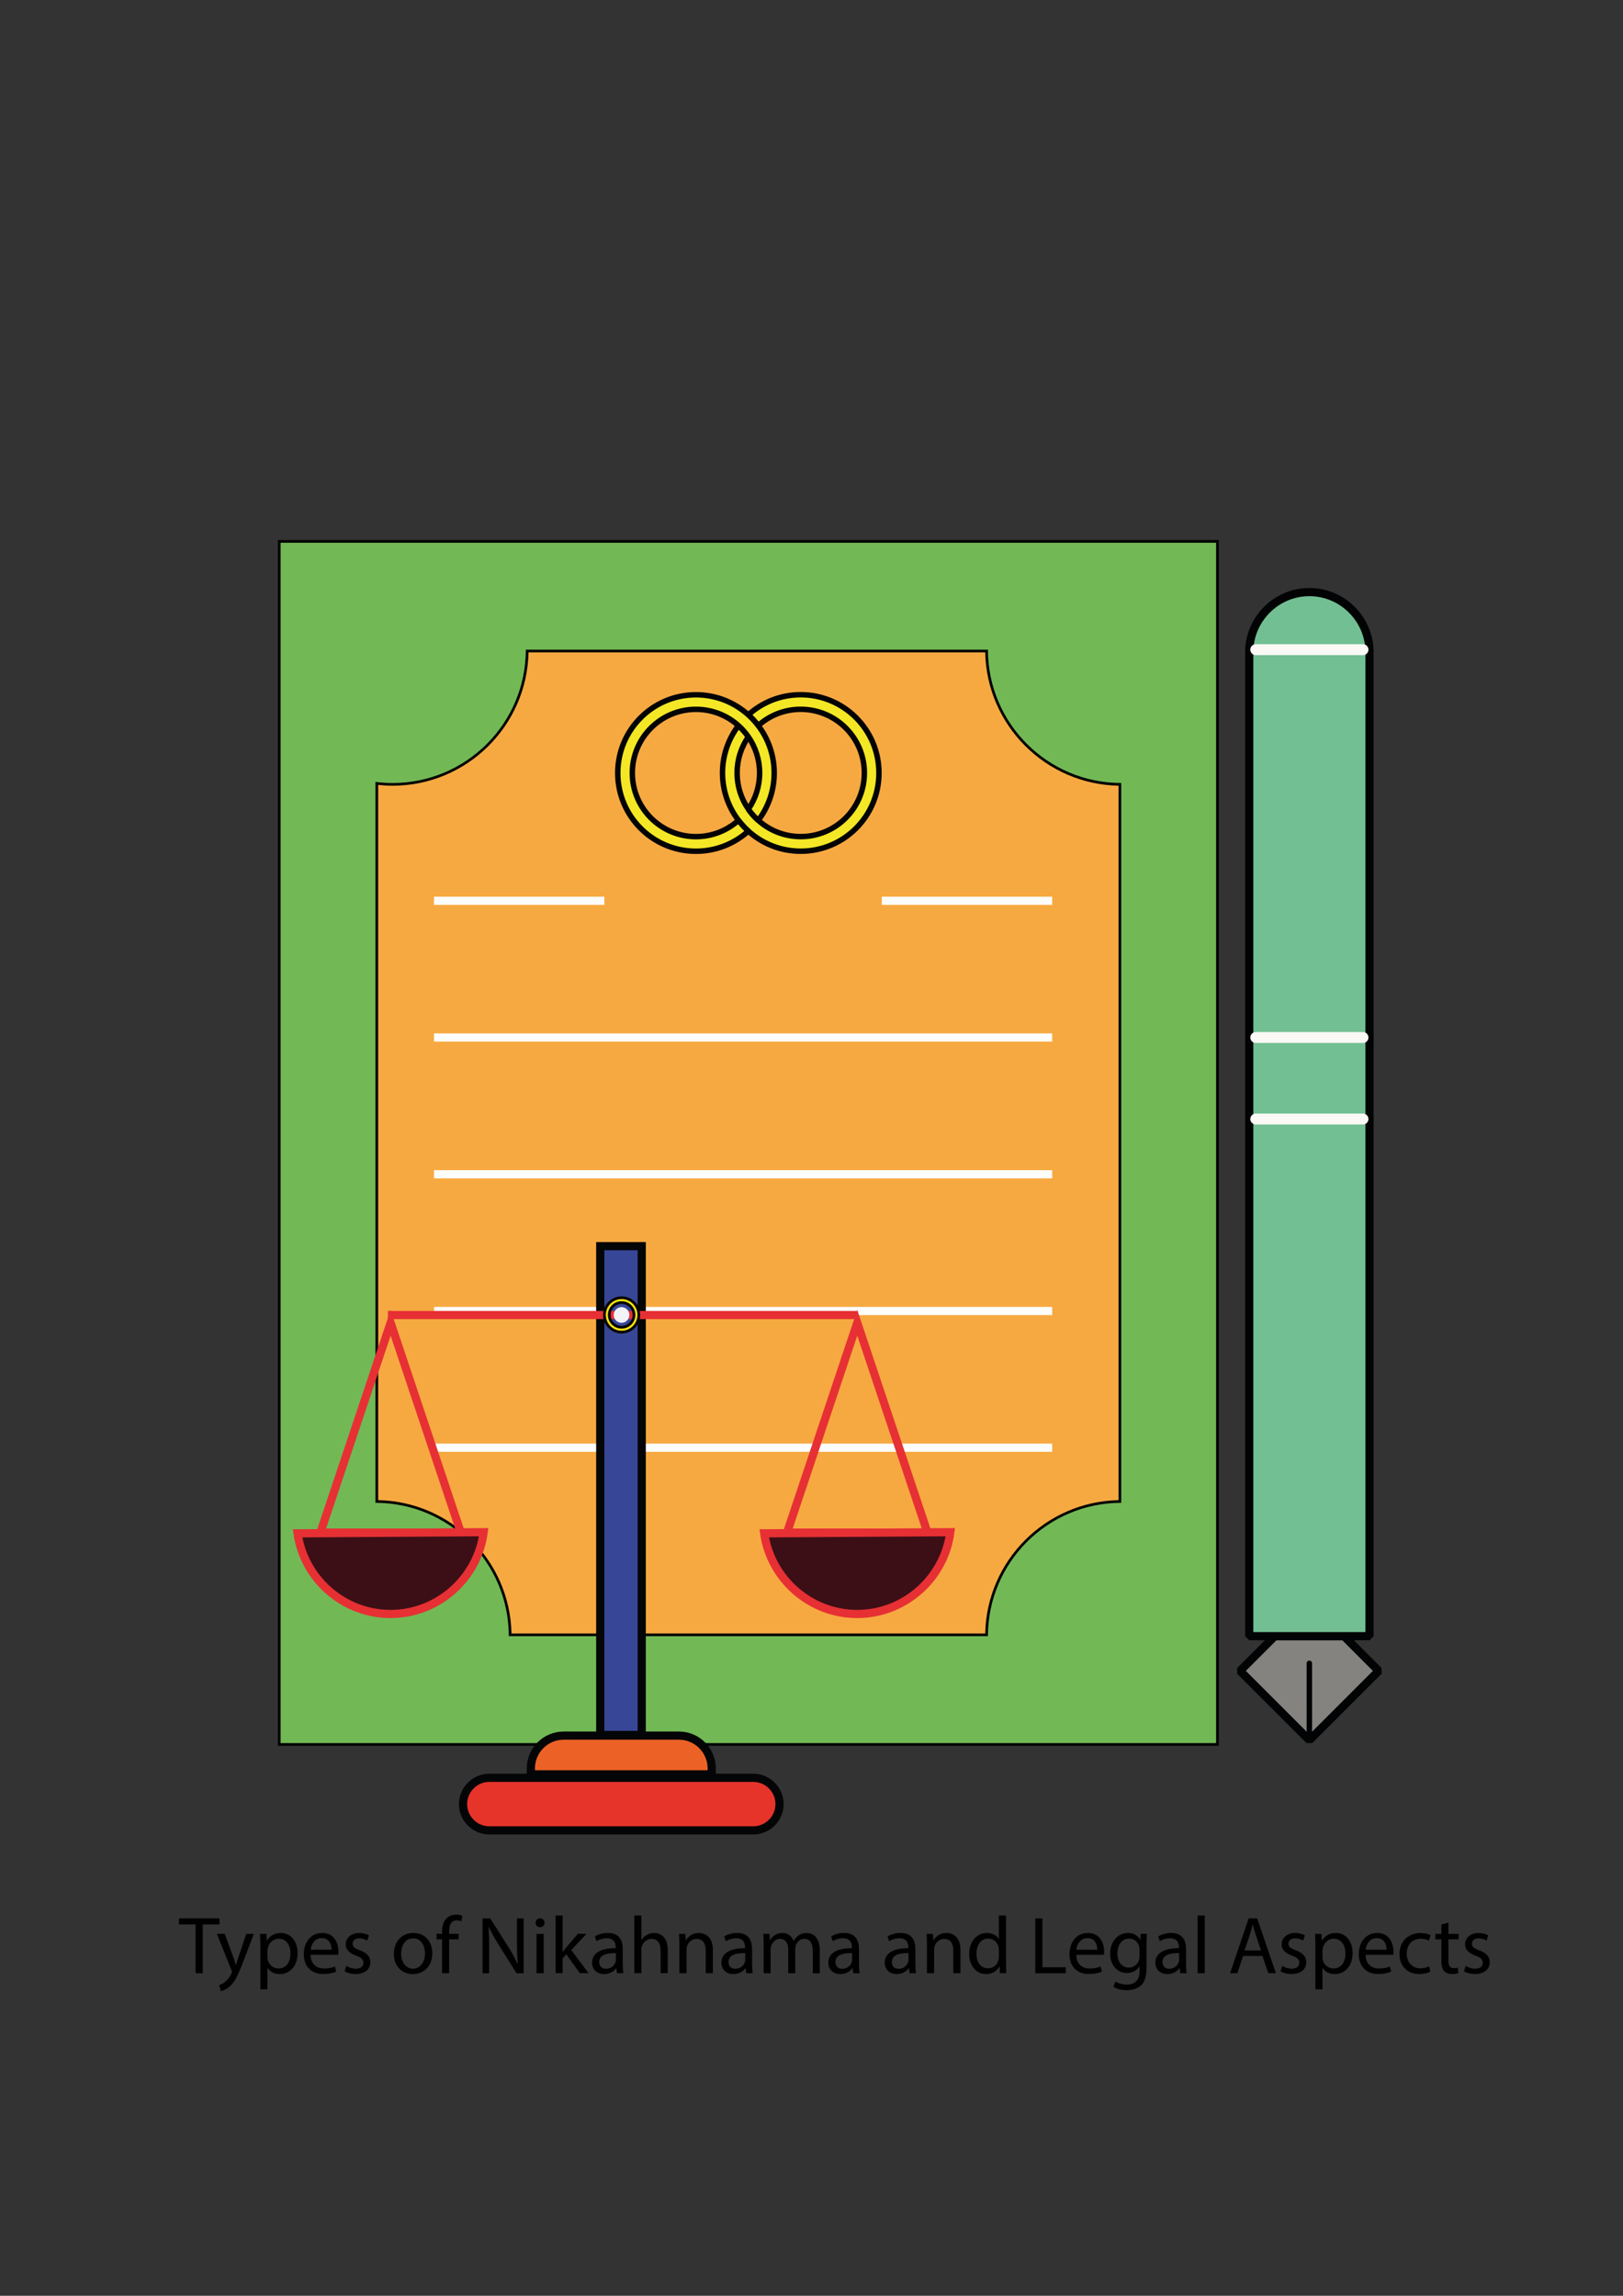 <?xml version="1.0" encoding="utf-8"?>
<!-- Generator: Adobe Illustrator 26.0.1, SVG Export Plug-In . SVG Version: 6.00 Build 0)  -->
<svg version="1.1" id="Layer_1" xmlns="http://www.w3.org/2000/svg" xmlns:xlink="http://www.w3.org/1999/xlink" x="0px" y="0px"
	 viewBox="0 0 595.28 841.89" style="enable-background:new 0 0 595.28 841.89;" xml:space="preserve">
<rect x="0" y="0" width="595.28" height="841.89" fill="#333333" stroke="none"/>
<style type="text/css">
	.st0{fill:#84837F;stroke:#020304;stroke-width:3;stroke-linecap:square;stroke-linejoin:bevel;stroke-miterlimit:10;}
	.st1{fill:#72BF93;stroke:#020304;stroke-width:3;stroke-linecap:square;stroke-linejoin:bevel;stroke-miterlimit:10;}
	.st2{fill:none;stroke:#020304;stroke-linecap:square;stroke-linejoin:bevel;stroke-miterlimit:10;}
	.st3{fill:none;stroke:#020304;stroke-width:2;stroke-linecap:round;stroke-linejoin:bevel;stroke-miterlimit:10;}
	.st4{fill:none;stroke:#FAF9F5;stroke-width:4;stroke-linecap:round;stroke-linejoin:bevel;stroke-miterlimit:10;}
	.st5{fill:#72B955;stroke:#020304;stroke-miterlimit:10;}
	.st6{fill:#F7A941;}
	.st7{fill:#020304;}
	.st8{fill:#F4E725;stroke:#020304;stroke-width:2;stroke-linecap:round;stroke-linejoin:bevel;stroke-miterlimit:10;}
	.st9{fill:none;stroke:#FDFDFB;stroke-width:3;stroke-linecap:square;stroke-linejoin:bevel;stroke-miterlimit:10;}
	.st10{fill:#384697;stroke:#040506;stroke-width:3;stroke-miterlimit:10;}
	.st11{fill:none;stroke:#E63034;stroke-width:3;stroke-miterlimit:10;}
	.st12{fill:#E6342B;stroke:#040506;stroke-width:3;stroke-miterlimit:10;}
	.st13{fill:#EC6226;stroke:#040506;stroke-width:3;stroke-miterlimit:10;}
	.st14{fill:#F9E30D;stroke:#040506;stroke-miterlimit:10;}
	.st15{fill:#F2F3F9;}
	.st16{fill:#3C0F16;stroke:#E63034;stroke-width:3;stroke-miterlimit:10;}
</style>
<g>
	<polygon class="st0" points="505.67,612.73 480.25,638.15 454.82,612.73 467.55,600 492.95,600 	"/>
	<path class="st1" d="M502.31,600h-44.12V239.18c0-12.13,9.93-22.06,22.06-22.06h0c12.13,0,22.06,9.93,22.06,22.06V600z"/>
	<line class="st2" x1="492.95" y1="600" x2="467.55" y2="600"/>
	<line class="st3" x1="480.25" y1="637.95" x2="480.24" y2="609.95"/>
	<line class="st4" x1="460.59" y1="380.46" x2="499.91" y2="380.46"/>
	<line class="st4" x1="460.59" y1="238.24" x2="499.91" y2="238.24"/>
	<line class="st4" x1="460.59" y1="410.36" x2="499.91" y2="410.36"/>
</g>
<rect x="102.42" y="198.53" class="st5" width="344.12" height="441.18"/>
<g>
	<g>
		<path class="st6" d="M187.11,599.5c-0.27-26.84-22.05-48.63-48.89-48.89V287.29c1.97,0.23,3.9,0.35,5.75,0.35
			c27.07,0,49.13-21.89,49.39-48.9h168.49c0.27,26.84,22.05,48.63,48.89,48.89v262.98c-26.84,0.27-48.63,22.05-48.89,48.89H187.11z"
			/>
		<path class="st7" d="M193.86,238.24L193.86,238.24L193.86,238.24 M361.36,239.24c0.53,26.72,22.17,48.36,48.89,48.89v261.99
			c-26.72,0.53-48.36,22.17-48.89,48.89H187.6c-0.53-26.72-22.17-48.36-48.89-48.89V287.84c1.79,0.19,3.55,0.29,5.25,0.29
			c27.18,0,49.35-21.84,49.89-48.9H361.36 M362.35,238.24H192.86c0,27.01-21.89,48.9-48.9,48.9c-2.12,0-4.2-0.15-6.25-0.41V551.1
			c27.01,0,48.9,21.89,48.9,48.9h175.74c0-27.01,21.89-48.9,48.9-48.9V287.13C384.24,287.13,362.35,265.24,362.35,238.24
			L362.35,238.24z"/>
	</g>
	<g>
		<path class="st8" d="M322.38,283.46c0,15.85-12.85,28.69-28.69,28.69c-7.39,0-14.13-2.79-19.21-7.39
			c-1.33-1.19-2.54-2.51-3.62-3.94c-3.68-4.82-5.86-10.84-5.86-17.37c0-6.53,2.18-12.55,5.86-17.37c1.36,1.22,2.58,2.6,3.62,4.11
			c-2.61,3.77-4.13,8.34-4.13,13.26c0,4.93,1.53,9.5,4.13,13.26c1.04,1.51,2.26,2.89,3.62,4.11c4.13,3.71,9.59,5.97,15.59,5.97
			c12.9,0,23.34-10.45,23.34-23.34c0-12.89-10.45-23.34-23.34-23.34c-6,0-11.46,2.26-15.59,5.97c-1.08-1.42-2.3-2.74-3.62-3.94
			c5.08-4.59,11.83-7.38,19.21-7.38C309.54,254.77,322.38,267.62,322.38,283.46z"/>
		<path class="st8" d="M283.96,283.46c0,6.53-2.18,12.55-5.86,17.37c-1.36-1.22-2.58-2.6-3.62-4.11c2.6-3.76,4.13-8.34,4.13-13.26
			c0-4.93-1.53-9.5-4.13-13.26c-1.05-1.51-2.26-2.89-3.62-4.11c-4.13-3.71-9.6-5.97-15.6-5.97c-12.89,0-23.34,10.45-23.34,23.34
			c0,12.9,10.45,23.34,23.34,23.34c6,0,11.46-2.26,15.6-5.97c1.08,1.42,2.29,2.74,3.62,3.94c-5.08,4.59-11.83,7.39-19.21,7.39
			c-15.85,0-28.69-12.85-28.69-28.69c0-15.85,12.84-28.69,28.69-28.69c7.39,0,14.13,2.79,19.21,7.38c1.33,1.2,2.54,2.51,3.62,3.94
			C281.78,270.91,283.96,276.93,283.96,283.46z"/>
	</g>
</g>
<line class="st9" x1="160.69" y1="380.46" x2="384.41" y2="380.46"/>
<line class="st9" x1="160.69" y1="330.32" x2="220.16" y2="330.32"/>
<line class="st9" x1="324.94" y1="330.32" x2="384.41" y2="330.32"/>
<line class="st9" x1="160.69" y1="430.61" x2="384.41" y2="430.61"/>
<line class="st9" x1="160.69" y1="480.75" x2="384.41" y2="480.75"/>
<line class="st9" x1="160.69" y1="530.89" x2="384.41" y2="530.89"/>
<g>
	<rect x="220.16" y="456.97" class="st10" width="15.21" height="179.25"/>
	<line class="st11" x1="142.27" y1="482.23" x2="314.42" y2="482.23"/>
	<path class="st12" d="M276.28,671.22h-96.81c-5.3,0-9.64-4.34-9.64-9.64l0,0c0-5.3,4.34-9.64,9.64-9.64h96.81
		c5.3,0,9.64,4.34,9.64,9.64l0,0C285.92,666.88,281.58,671.22,276.28,671.22z"/>
	<path class="st13" d="M261.04,648.47v2.2h-66.33v-2.2c0-6.6,5.4-12,12-12h42.33C255.64,636.47,261.04,641.87,261.04,648.47z"/>
	<path class="st14" d="M228,475.88c-3.49,0-6.31,2.83-6.31,6.31c0,3.49,2.83,6.31,6.31,6.31c3.49,0,6.31-2.83,6.31-6.31
		C234.31,478.7,231.48,475.88,228,475.88z M228,486.72c-2.5,0-4.53-2.03-4.53-4.53c0-2.5,2.03-4.53,4.53-4.53
		c2.5,0,4.53,2.03,4.53,4.53C232.53,484.69,230.5,486.72,228,486.72z"/>
	<circle class="st15" cx="227.96" cy="482.21" r="2.87"/>
	<polygon class="st11" points="169.02,562.01 117.52,562.01 143.27,485.08 	"/>
	<polygon class="st11" points="340.18,562.01 288.67,562.01 314.42,485.08 	"/>
	<path class="st16" d="M177.4,561.87c-2.2,16.86-16.72,29.99-34.17,29.99c-17.29,0-31.71-12.91-34.1-29.57L177.4,561.87z"/>
	<path class="st16" d="M348.56,561.87c-2.2,16.86-16.72,29.99-34.17,29.99c-17.29,0-31.71-12.91-34.1-29.57L348.56,561.87z"/>
</g>
<g>
	<path d="M71.75,705.71h-6.11v-2.21h14.87v2.21h-6.14v17.88h-2.62V705.71z"/>
	<path d="M82.42,709.17l3.16,8.52c0.33,0.95,0.69,2.09,0.92,2.95h0.06c0.27-0.86,0.57-1.97,0.92-3.01l2.86-8.46h2.77l-3.93,10.28
		c-1.88,4.95-3.16,7.48-4.95,9.03c-1.28,1.13-2.56,1.58-3.22,1.7l-0.66-2.21c0.66-0.21,1.52-0.63,2.29-1.28
		c0.71-0.57,1.61-1.58,2.21-2.92c0.12-0.27,0.21-0.48,0.21-0.63c0-0.15-0.06-0.36-0.18-0.69l-5.33-13.29H82.42z"/>
	<path d="M95.5,713.88c0-1.85-0.06-3.34-0.12-4.71h2.35l0.12,2.47h0.06c1.07-1.76,2.77-2.8,5.13-2.8c3.49,0,6.11,2.95,6.11,7.33
		c0,5.18-3.16,7.75-6.56,7.75c-1.91,0-3.58-0.83-4.44-2.27H98.1v7.84H95.5V713.88z M98.1,717.72c0,0.39,0.06,0.75,0.12,1.07
		c0.48,1.82,2.06,3.07,3.93,3.07c2.77,0,4.38-2.26,4.38-5.57c0-2.89-1.52-5.36-4.29-5.36c-1.79,0-3.46,1.28-3.96,3.25
		c-0.09,0.33-0.18,0.71-0.18,1.07V717.72z"/>
	<path d="M113.92,716.86c0.06,3.55,2.32,5.01,4.95,5.01c1.88,0,3.01-0.33,3.99-0.75l0.45,1.88c-0.92,0.42-2.5,0.89-4.8,0.89
		c-4.44,0-7.09-2.92-7.09-7.27c0-4.35,2.56-7.78,6.76-7.78c4.71,0,5.96,4.14,5.96,6.79c0,0.54-0.06,0.95-0.09,1.22H113.92z
		 M121.61,714.98c0.03-1.67-0.69-4.26-3.64-4.26c-2.65,0-3.81,2.44-4.02,4.26H121.61z"/>
	<path d="M127.03,720.91c0.77,0.51,2.15,1.04,3.46,1.04c1.91,0,2.8-0.95,2.8-2.15c0-1.25-0.74-1.94-2.68-2.65
		c-2.59-0.92-3.81-2.35-3.81-4.08c0-2.32,1.88-4.23,4.98-4.23c1.46,0,2.74,0.42,3.55,0.89l-0.66,1.91
		c-0.57-0.36-1.61-0.83-2.95-0.83c-1.55,0-2.41,0.89-2.41,1.97c0,1.19,0.86,1.73,2.74,2.44c2.5,0.95,3.78,2.21,3.78,4.35
		c0,2.53-1.97,4.32-5.39,4.32c-1.58,0-3.04-0.39-4.05-0.98L127.03,720.91z"/>
	<path d="M158.56,716.26c0,5.33-3.7,7.66-7.18,7.66c-3.9,0-6.91-2.86-6.91-7.42c0-4.83,3.16-7.66,7.15-7.66
		C155.76,708.84,158.56,711.85,158.56,716.26z M147.12,716.41c0,3.16,1.82,5.54,4.38,5.54c2.5,0,4.38-2.35,4.38-5.6
		c0-2.44-1.22-5.54-4.32-5.54C148.46,710.81,147.12,713.67,147.12,716.41z"/>
	<path d="M162.14,723.59v-12.43h-2.03v-2h2.03v-0.68c0-2.03,0.45-3.87,1.67-5.04c0.98-0.95,2.29-1.34,3.52-1.34
		c0.92,0,1.73,0.21,2.23,0.42l-0.36,2.03c-0.39-0.18-0.92-0.33-1.67-0.33c-2.23,0-2.8,1.97-2.8,4.17v0.77h3.49v2h-3.49v12.43H162.14
		z"/>
	<path d="M176.98,723.59v-20.09h2.83l6.44,10.16c1.49,2.35,2.65,4.47,3.61,6.53l0.06-0.03c-0.24-2.68-0.3-5.13-0.3-8.25v-8.4h2.44
		v20.09h-2.62l-6.38-10.19c-1.4-2.24-2.74-4.53-3.75-6.71l-0.09,0.03c0.15,2.53,0.21,4.95,0.21,8.29v8.58H176.98z"/>
	<path d="M199.71,705.12c0.03,0.89-0.63,1.61-1.67,1.61c-0.92,0-1.58-0.71-1.58-1.61c0-0.92,0.69-1.64,1.64-1.64
		C199.09,703.48,199.71,704.19,199.71,705.12z M196.79,723.59v-14.42h2.62v14.42H196.79z"/>
	<path d="M206.36,715.78h0.06c0.36-0.51,0.86-1.13,1.28-1.64l4.23-4.98h3.16l-5.57,5.93l6.35,8.49h-3.19l-4.98-6.91l-1.34,1.49v5.42
		h-2.59v-21.16h2.59V715.78z"/>
	<path d="M226.27,723.59l-0.21-1.82h-0.09c-0.8,1.13-2.35,2.15-4.41,2.15c-2.92,0-4.41-2.06-4.41-4.14c0-3.49,3.1-5.39,8.67-5.36
		v-0.3c0-1.19-0.33-3.34-3.28-3.34c-1.34,0-2.74,0.42-3.75,1.07l-0.6-1.73c1.19-0.77,2.92-1.28,4.74-1.28c4.41,0,5.48,3.01,5.48,5.9
		v5.39c0,1.25,0.06,2.47,0.24,3.46H226.27z M225.88,716.23c-2.86-0.06-6.11,0.45-6.11,3.25c0,1.7,1.13,2.5,2.47,2.5
		c1.88,0,3.07-1.19,3.49-2.41c0.09-0.27,0.15-0.57,0.15-0.83V716.23z"/>
	<path d="M232.64,702.43h2.62v9h0.06c0.42-0.75,1.07-1.4,1.88-1.85c0.77-0.45,1.7-0.75,2.68-0.75c1.94,0,5.04,1.19,5.04,6.17v8.58
		h-2.62v-8.28c0-2.33-0.86-4.29-3.34-4.29c-1.7,0-3.04,1.19-3.52,2.62c-0.15,0.36-0.18,0.75-0.18,1.25v8.7h-2.62V702.43z"/>
	<path d="M249.18,713.07c0-1.49-0.03-2.71-0.12-3.9h2.32l0.15,2.38h0.06c0.72-1.37,2.38-2.71,4.77-2.71c2,0,5.1,1.19,5.1,6.14v8.61
		h-2.62v-8.31c0-2.32-0.86-4.26-3.34-4.26c-1.73,0-3.07,1.22-3.52,2.68c-0.12,0.33-0.18,0.77-0.18,1.22v8.67h-2.62V713.07z"/>
	<path d="M273.71,723.59l-0.21-1.82h-0.09c-0.8,1.13-2.35,2.15-4.41,2.15c-2.92,0-4.41-2.06-4.41-4.14c0-3.49,3.1-5.39,8.67-5.36
		v-0.3c0-1.19-0.33-3.34-3.28-3.34c-1.34,0-2.74,0.42-3.75,1.07l-0.6-1.73c1.19-0.77,2.92-1.28,4.74-1.28c4.41,0,5.48,3.01,5.48,5.9
		v5.39c0,1.25,0.06,2.47,0.24,3.46H273.71z M273.32,716.23c-2.86-0.06-6.11,0.45-6.11,3.25c0,1.7,1.13,2.5,2.47,2.5
		c1.88,0,3.07-1.19,3.49-2.41c0.09-0.27,0.15-0.57,0.15-0.83V716.23z"/>
	<path d="M280.08,713.07c0-1.49-0.03-2.71-0.12-3.9h2.29l0.12,2.33h0.09c0.8-1.37,2.15-2.65,4.53-2.65c1.97,0,3.46,1.19,4.08,2.89
		h0.06c0.45-0.8,1.01-1.43,1.61-1.88c0.86-0.66,1.82-1.01,3.19-1.01c1.91,0,4.74,1.25,4.74,6.26v8.49h-2.56v-8.17
		c0-2.77-1.01-4.44-3.13-4.44c-1.49,0-2.65,1.1-3.1,2.38c-0.12,0.36-0.21,0.83-0.21,1.31v8.91h-2.56v-8.64
		c0-2.29-1.01-3.96-3.01-3.96c-1.64,0-2.83,1.31-3.25,2.62c-0.15,0.39-0.21,0.83-0.21,1.28v8.7h-2.56V713.07z"/>
	<path d="M312.92,723.59l-0.21-1.82h-0.09c-0.8,1.13-2.35,2.15-4.41,2.15c-2.92,0-4.41-2.06-4.41-4.14c0-3.49,3.1-5.39,8.67-5.36
		v-0.3c0-1.19-0.33-3.34-3.28-3.34c-1.34,0-2.74,0.42-3.75,1.07l-0.6-1.73c1.19-0.77,2.92-1.28,4.74-1.28c4.41,0,5.48,3.01,5.48,5.9
		v5.39c0,1.25,0.06,2.47,0.24,3.46H312.92z M312.54,716.23c-2.86-0.06-6.11,0.45-6.11,3.25c0,1.7,1.13,2.5,2.47,2.5
		c1.88,0,3.07-1.19,3.49-2.41c0.09-0.27,0.15-0.57,0.15-0.83V716.23z"/>
	<path d="M333.61,723.59l-0.21-1.82h-0.09c-0.8,1.13-2.35,2.15-4.41,2.15c-2.92,0-4.41-2.06-4.41-4.14c0-3.49,3.1-5.39,8.67-5.36
		v-0.3c0-1.19-0.33-3.34-3.28-3.34c-1.34,0-2.74,0.42-3.75,1.07l-0.6-1.73c1.19-0.77,2.92-1.28,4.74-1.28c4.41,0,5.48,3.01,5.48,5.9
		v5.39c0,1.25,0.06,2.47,0.24,3.46H333.61z M333.22,716.23c-2.86-0.06-6.11,0.45-6.11,3.25c0,1.7,1.13,2.5,2.47,2.5
		c1.88,0,3.07-1.19,3.49-2.41c0.09-0.27,0.15-0.57,0.15-0.83V716.23z"/>
	<path d="M339.98,713.07c0-1.49-0.03-2.71-0.12-3.9h2.33l0.15,2.38h0.06c0.72-1.37,2.38-2.71,4.77-2.71c2,0,5.1,1.19,5.1,6.14v8.61
		h-2.62v-8.31c0-2.32-0.86-4.26-3.34-4.26c-1.73,0-3.07,1.22-3.52,2.68c-0.12,0.33-0.18,0.77-0.18,1.22v8.67h-2.62V713.07z"/>
	<path d="M368.98,702.43v17.43c0,1.28,0.03,2.74,0.12,3.72h-2.35l-0.12-2.5h-0.06c-0.8,1.61-2.56,2.83-4.92,2.83
		c-3.49,0-6.17-2.95-6.17-7.33c-0.03-4.8,2.95-7.75,6.47-7.75c2.21,0,3.7,1.04,4.35,2.21h0.06v-8.61H368.98z M366.36,715.04
		c0-0.33-0.03-0.77-0.12-1.1c-0.39-1.67-1.82-3.04-3.78-3.04c-2.71,0-4.32,2.38-4.32,5.57c0,2.92,1.43,5.33,4.26,5.33
		c1.76,0,3.37-1.16,3.84-3.13c0.09-0.36,0.12-0.71,0.12-1.13V715.04z"/>
	<path d="M379.74,703.51h2.59v17.91h8.58v2.18h-11.18V703.51z"/>
	<path d="M394.75,716.86c0.06,3.55,2.32,5.01,4.95,5.01c1.88,0,3.01-0.33,3.99-0.75l0.45,1.88c-0.92,0.42-2.5,0.89-4.8,0.89
		c-4.44,0-7.09-2.92-7.09-7.27c0-4.35,2.56-7.78,6.76-7.78c4.71,0,5.96,4.14,5.96,6.79c0,0.54-0.06,0.95-0.09,1.22H394.75z
		 M402.44,714.98c0.03-1.67-0.69-4.26-3.64-4.26c-2.65,0-3.81,2.44-4.02,4.26H402.44z"/>
	<path d="M420.65,709.17c-0.06,1.04-0.12,2.21-0.12,3.96v8.37c0,3.31-0.66,5.33-2.06,6.59c-1.4,1.31-3.43,1.73-5.24,1.73
		c-1.73,0-3.64-0.42-4.8-1.19l0.66-2c0.95,0.6,2.44,1.13,4.23,1.13c2.68,0,4.65-1.4,4.65-5.04v-1.61h-0.06
		c-0.8,1.34-2.35,2.41-4.59,2.41c-3.58,0-6.14-3.04-6.14-7.03c0-4.89,3.19-7.66,6.5-7.66c2.5,0,3.87,1.31,4.5,2.5h0.06l0.12-2.18
		H420.65z M417.94,714.86c0-0.45-0.03-0.83-0.15-1.19c-0.48-1.52-1.76-2.77-3.67-2.77c-2.5,0-4.29,2.12-4.29,5.45
		c0,2.83,1.43,5.18,4.26,5.18c1.61,0,3.07-1.01,3.64-2.68c0.15-0.45,0.21-0.95,0.21-1.4V714.86z"/>
	<path d="M432.87,723.59l-0.21-1.82h-0.09c-0.8,1.13-2.35,2.15-4.41,2.15c-2.92,0-4.41-2.06-4.41-4.14c0-3.49,3.1-5.39,8.67-5.36
		v-0.3c0-1.19-0.33-3.34-3.28-3.34c-1.34,0-2.74,0.42-3.75,1.07l-0.6-1.73c1.19-0.77,2.92-1.28,4.74-1.28c4.41,0,5.48,3.01,5.48,5.9
		v5.39c0,1.25,0.06,2.47,0.24,3.46H432.87z M432.48,716.23c-2.86-0.06-6.11,0.45-6.11,3.25c0,1.7,1.13,2.5,2.47,2.5
		c1.88,0,3.07-1.19,3.49-2.41c0.09-0.27,0.15-0.57,0.15-0.83V716.23z"/>
	<path d="M439.25,702.43h2.62v21.16h-2.62V702.43z"/>
	<path d="M455.93,717.27l-2.09,6.32h-2.68l6.82-20.09h3.13l6.85,20.09h-2.77l-2.15-6.32H455.93z M462.52,715.25l-1.97-5.78
		c-0.45-1.31-0.75-2.5-1.04-3.67h-0.06c-0.3,1.19-0.62,2.41-1.01,3.64l-1.97,5.81H462.52z"/>
	<path d="M470.3,720.91c0.78,0.51,2.15,1.04,3.46,1.04c1.91,0,2.8-0.95,2.8-2.15c0-1.25-0.74-1.94-2.68-2.65
		c-2.59-0.92-3.81-2.35-3.81-4.08c0-2.32,1.88-4.23,4.98-4.23c1.46,0,2.74,0.42,3.55,0.89l-0.66,1.91
		c-0.57-0.36-1.61-0.83-2.95-0.83c-1.55,0-2.41,0.89-2.41,1.97c0,1.19,0.86,1.73,2.74,2.44c2.5,0.95,3.78,2.21,3.78,4.35
		c0,2.53-1.97,4.32-5.39,4.32c-1.58,0-3.04-0.39-4.05-0.98L470.3,720.91z"/>
	<path d="M482.46,713.88c0-1.85-0.06-3.34-0.12-4.71h2.35l0.12,2.47h0.06c1.07-1.76,2.77-2.8,5.13-2.8c3.49,0,6.11,2.95,6.11,7.33
		c0,5.18-3.16,7.75-6.56,7.75c-1.91,0-3.58-0.83-4.44-2.27h-0.06v7.84h-2.59V713.88z M485.05,717.72c0,0.39,0.06,0.75,0.12,1.07
		c0.48,1.82,2.06,3.07,3.93,3.07c2.77,0,4.38-2.26,4.38-5.57c0-2.89-1.52-5.36-4.29-5.36c-1.79,0-3.46,1.28-3.96,3.25
		c-0.09,0.33-0.18,0.71-0.18,1.07V717.72z"/>
	<path d="M500.87,716.86c0.06,3.55,2.32,5.01,4.95,5.01c1.88,0,3.01-0.33,3.99-0.75l0.45,1.88c-0.92,0.42-2.5,0.89-4.8,0.89
		c-4.44,0-7.09-2.92-7.09-7.27c0-4.35,2.56-7.78,6.76-7.78c4.71,0,5.96,4.14,5.96,6.79c0,0.54-0.06,0.95-0.09,1.22H500.87z
		 M508.56,714.98c0.03-1.67-0.69-4.26-3.64-4.26c-2.65,0-3.81,2.44-4.02,4.26H508.56z"/>
	<path d="M524.62,723.06c-0.69,0.36-2.21,0.83-4.14,0.83c-4.35,0-7.18-2.95-7.18-7.36c0-4.44,3.04-7.66,7.75-7.66
		c1.55,0,2.92,0.39,3.64,0.75l-0.6,2.03c-0.63-0.36-1.61-0.69-3.04-0.69c-3.31,0-5.1,2.44-5.1,5.45c0,3.34,2.15,5.39,5.01,5.39
		c1.49,0,2.47-0.39,3.22-0.71L524.62,723.06z"/>
	<path d="M531.24,705.03v4.14h3.75v2h-3.75v7.78c0,1.79,0.51,2.8,1.97,2.8c0.69,0,1.19-0.09,1.52-0.18l0.12,1.97
		c-0.51,0.21-1.31,0.36-2.33,0.36c-1.22,0-2.21-0.39-2.83-1.1c-0.74-0.77-1.01-2.06-1.01-3.75v-7.87h-2.24v-2h2.24v-3.46
		L531.24,705.03z"/>
	<path d="M537.58,720.91c0.78,0.51,2.15,1.04,3.46,1.04c1.91,0,2.8-0.95,2.8-2.15c0-1.25-0.75-1.94-2.68-2.65
		c-2.59-0.92-3.81-2.35-3.81-4.08c0-2.32,1.88-4.23,4.98-4.23c1.46,0,2.74,0.42,3.55,0.89l-0.66,1.91
		c-0.57-0.36-1.61-0.83-2.95-0.83c-1.55,0-2.41,0.89-2.41,1.97c0,1.19,0.86,1.73,2.74,2.44c2.5,0.95,3.79,2.21,3.79,4.35
		c0,2.53-1.97,4.32-5.39,4.32c-1.58,0-3.04-0.39-4.05-0.98L537.58,720.91z"/>
</g>
<g>
</g>
<g>
</g>
<g>
</g>
<g>
</g>
<g>
</g>
<g>
</g>
</svg>
